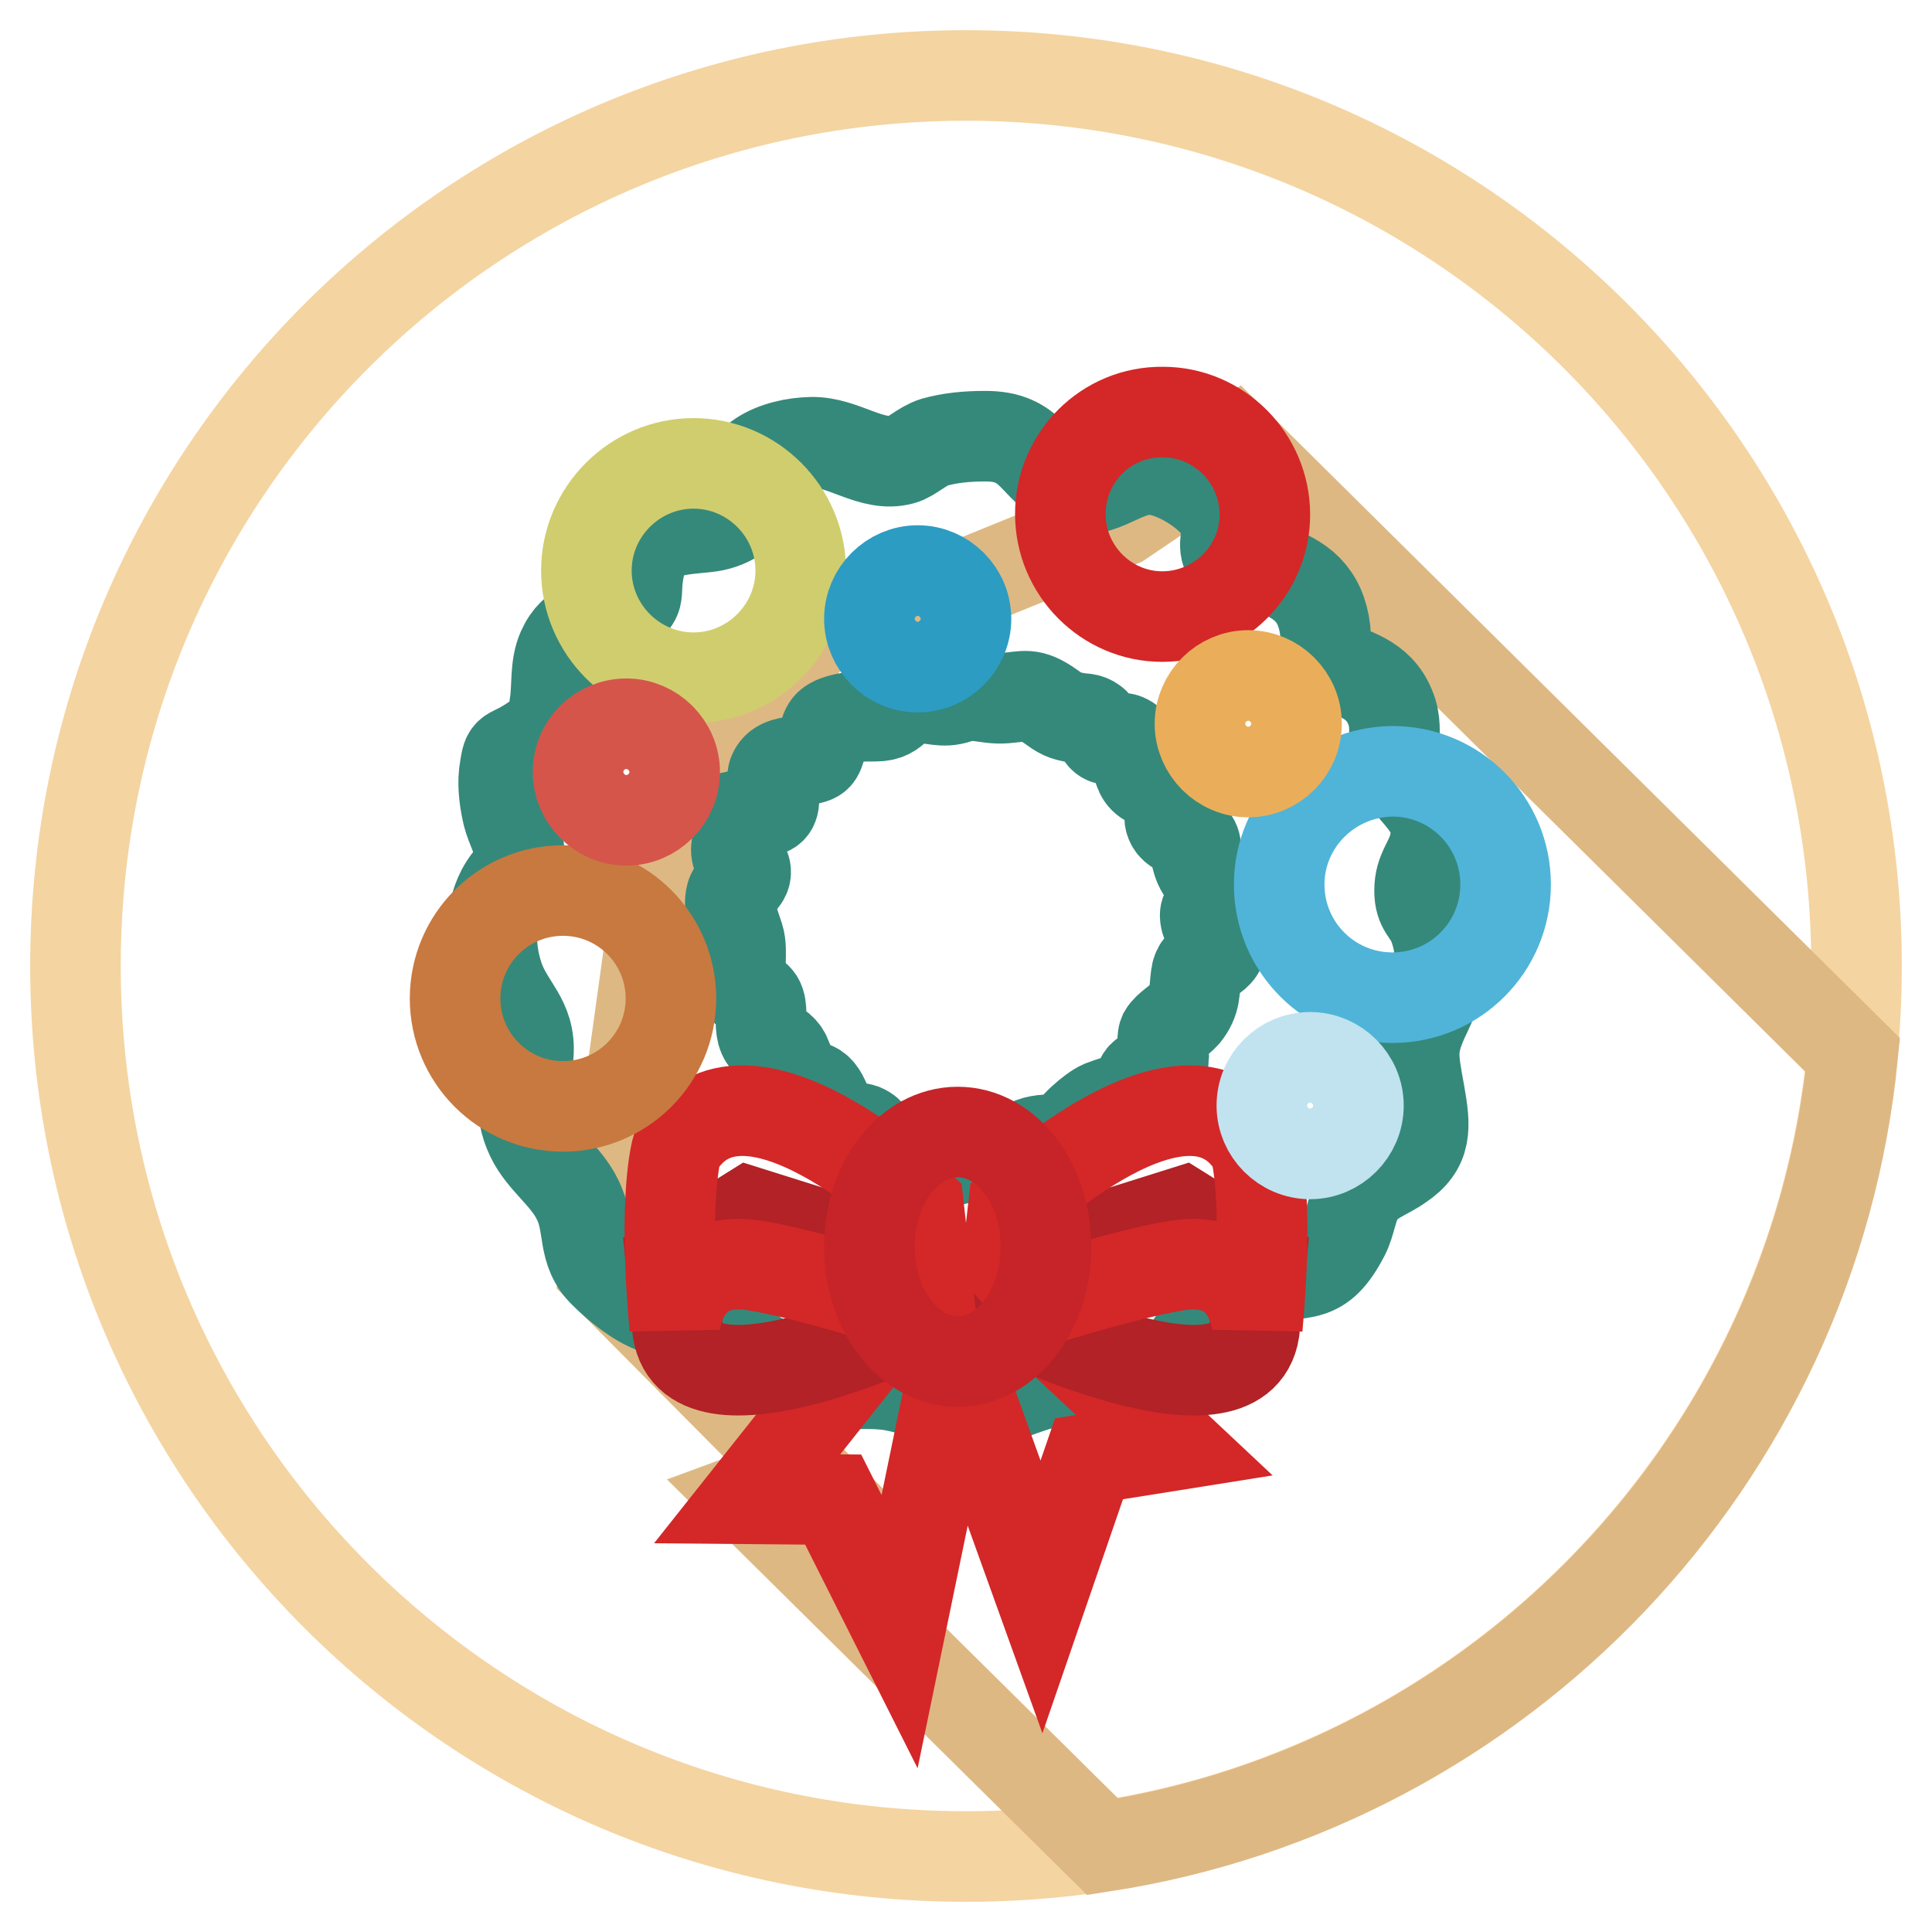 <?xml version="1.0" encoding="utf-8"?>
<!-- Svg Vector Icons : http://www.onlinewebfonts.com/icon -->
<!DOCTYPE svg PUBLIC "-//W3C//DTD SVG 1.1//EN" "http://www.w3.org/Graphics/SVG/1.1/DTD/svg11.dtd">
<svg version="1.1" xmlns="http://www.w3.org/2000/svg" xmlns:xlink="http://www.w3.org/1999/xlink" x="0px" y="0px" viewBox="0 0 256 256" enable-background="new 0 0 256 256" xml:space="preserve">
<g> <path stroke-width="12" fill-opacity="0" stroke="#f4d4a1"  d="M10,128c0,65.2,52.8,118,118,118c65.2,0,118-52.8,118-118c0-65.2-52.8-118-118-118C62.8,10,10,62.8,10,128z "/> <path stroke-width="12" fill-opacity="0" stroke="#deb883"  d="M163.7,58.8l-15.2,10.3l-19.2,7.8l-19.6,4.1l-21.5,29.2l-8.1,58.4l26.8,27l-7.6,2.8l46.8,46.3 c52.8-8.1,94.1-51.2,99.4-104.9L163.7,58.8z"/> <path stroke-width="12" fill-opacity="0" stroke="#35897a"  d="M190,122.7c-0.8-2.1-1.9-2.2-1.9-4.7c0-2.6,1.3-3.6,1.9-5.8c1.1-4.3-1.5-6-3.6-8.8 c-1.6-2.3-1.5-1.5-1.6-4.4c-0.1-2.1,0.2-3.4-0.6-5.3c-1.6-3.9-5-4.4-8.5-6c-0.2-1.3,0-2.8-0.1-4.2c-0.6-4.8-3.2-6.8-7.4-8.2 c-1.7-0.6-4.1,0.2-5.4-1.6c-1-1.4,0.1-3.1-0.4-4.7c-1-3-5.5-5.9-8.6-6.6c-4.7-1.2-7.8,3.9-12.1,1.9c-4.9-2.3-4.7-6.6-11.3-6.5 c-2.2,0-4.5,0.2-6.6,0.8c-1.6,0.5-3.1,2-4.3,2.3c-4,1.1-7.7-2.4-12-2.3c-4.5,0.1-10.3,2.2-9.2,7.8v1.6c-3.4,2.3-4.6,1.6-8.6,2.3 c-3,0.6-4.4,1.9-5,5c-0.8,4,0.7,3.9-3,5.9c-3,1.6-5.6,1.3-7.2,4.9c-1,2.3-0.6,4.8-1,7.3c-0.5,3.6-0.5,3.1-3.5,5.1 c-2.9,1.8-2.7,0.6-3.2,4c-0.2,1.8,0.1,3.8,0.5,5.5c0.4,1.6,1.5,3.4,1.5,5c0,3.1-0.9,2.4-2.3,5c-1.7,3.3-1.7,7.6-0.5,11.3 c1.3,4.1,4.4,5.7,4,10.5c-0.4,3.9-1.5,7,0.4,10.9c1.5,3.1,4.6,5.1,6.1,8.2c1.8,3.5,0.5,6.8,3.6,9.8c1.7,1.7,4.3,3.8,6.5,4.6 c3,1.1,6.4,0.1,9.3,2c0.6,0.4,0.6,2,1.3,2.7c0.7,0.7,2.3,1.1,3.3,1.8c1.9,1.4,2.7,2.6,5,3.2c3.9,1,8.7-0.1,12.8,0.6 c5.8,1.1,8.6,3.9,14.3,1.7c5.7-2.2,8.7-3.1,15.1-3.1c5.8,0,7.7-0.3,10.8-5c2.5-3.8,3.3-7,8.2-7.8c6.2-1.1,8.2,0.4,11.4-5.7 c0.9-1.7,1-3.9,2.1-5.5c1.4-2,3.3-2.4,5.3-3.8c3.6-2.4,3.4-5,2.6-9.5c-0.9-5.1-1.3-6.2,1-10.9C190.9,130.2,191.4,126.5,190,122.7 L190,122.7z M158.5,129.2c-0.3,2.1,0,3.3-1.5,5.2c-0.7,0.8-2.3,1.7-2.8,2.6c-0.3,0.7,0,2,0,2.7c-0.2,1.8,0.3,1.1-1.3,2.2 c-0.4,0.3-1.1,0.3-1.5,0.7c-0.4,0.4-0.2,0.9-0.4,1.3c-1.6,1.8-2.7,1.7-5,2.6c-1.2,0.5-4.4,3.2-4.5,4.5c-2.4,0.1-5.6-0.5-6.7,2.4 c-2.7,0.3-4.2-1.8-6.6-0.8c-0.9,0.4-0.8,1.2-2.3,1.1c-1.3-0.1-2.1-0.9-3.2-1.3c-2.5-0.9-4.1,1.2-6.2-0.6c-0.9-0.8-1-1.7-2.2-2.2 c-1.1-0.4-2.1,0.3-3-0.4c-1.6-1-1.8-4.1-3.2-5c-1.1-0.7-2.1,0.2-3.1-0.9c-0.4-0.4-0.5-2.3-0.7-3c-1-2.7-3-1.2-3.4-3.9 c-0.2-1.2,0.2-2.9-0.4-3.9c-0.6-0.9-1.6-0.7-2.1-1.9c-0.7-1.6,0.1-4.5-0.5-6.4c-0.5-1.6-1.5-3.9-1-5.6c0.3-1,1.8-1.9,1.9-2.9 c0.1-1.2-1-1.5-1.2-2.7c-0.4-2.4,2.7-3.3,2.3-5.4l0.9-0.2c3.1,0.5,1-3.5,1.7-5c0.6-1.4,2.3-1.4,3.5-1.6c2.4-0.4,2.3-0.3,2.9-2.3 c0.6-2,0.4-2.6,2.6-3.2c1.5-0.4,2.9-0.4,4.5-0.4c3.1,0,2.5-2.2,5.4-2.4c2.3-0.1,3.4,0.7,5.5,0c2.4-0.8,3.8,0.2,6.3,0 c2.6-0.2,3.3-0.8,6,1.1c1.4,1,1.7,1.2,3.4,1.5c1,0.2,1.5,0,2.3,0.6c0.8,0.6,0.7,1.8,1.6,2.2c0.7,0.3,1.9-0.3,2.6,0 c2.4,1,0.8,4.1,2.8,5.5c1.3,0.9,2.4,0.1,3.2,2c0.4,1-0.4,2.5,0,3.5c0.5,1.3,1.9,1.2,2.8,2.1c0.9,1,0.3,1.4,0.7,2.8 c0.6,2.5,2.5,2.7,1.9,5.6c-0.3,1.1-1.1,1.2-0.7,2.6c0.1,0.5,0.9,0.5,1.1,0.9c0.3,0.5,1,2,0.9,2.5 C161.2,127.3,158.8,127,158.5,129.2L158.5,129.2z"/> <path stroke-width="12" fill-opacity="0" stroke="#d42728"  d="M132.9,170.2l22.7,21.3l-11.3,1.8l-6.3,18.3l-12.7-35.3L132.9,170.2z"/> <path stroke-width="12" fill-opacity="0" stroke="#d42728"  d="M118.6,173.9L99,198.6l11.4,0.1l8.8,17.5l7.7-37.3L118.6,173.9z"/> <path stroke-width="12" fill-opacity="0" stroke="#b22226"  d="M132.6,173.9c0,0,31.6,15.5,33.6,2.4l0.9-9.2l-10.4-6.5l-17.8,5.6L132.6,173.9L132.6,173.9z"/> <path stroke-width="12" fill-opacity="0" stroke="#d42728"  d="M134.3,159.7c0,0,23.2-22.2,32-7.5c0,0,1.9,6.1,0.3,23.7c0,0-0.5-9.9-10.7-8.2c-7.6,1.2-23.2,6.3-23.2,6.3 L134.3,159.7L134.3,159.7z"/> <path stroke-width="12" fill-opacity="0" stroke="#b22226"  d="M123.4,173.9c0,0-31.6,15.5-33.6,2.4l-0.9-9.2l10.4-6.5l17.8,5.6L123.4,173.9L123.4,173.9z"/> <path stroke-width="12" fill-opacity="0" stroke="#d42728"  d="M121.7,159.7c0,0-23.2-22.2-32-7.5c0,0-1.9,6.1-0.3,23.7c0,0,0.5-9.9,10.7-8.2c7.6,1.2,23.2,6.3,23.2,6.3 L121.7,159.7L121.7,159.7z"/> <path stroke-width="12" fill-opacity="0" stroke="#c62428"  d="M115.2,165.2c0,8.4,5.2,15.2,11.7,15.2c6.5,0,11.7-6.8,11.7-15.2c0,0,0,0,0,0c0-8.4-5.2-15.2-11.7-15.2 S115.2,156.8,115.2,165.2C115.2,165.2,115.2,165.2,115.2,165.2z"/> <path stroke-width="12" fill-opacity="0" stroke="#c8793f"  d="M60.3,132.3c0,7.9,6.4,14.3,14.3,14.3s14.3-6.4,14.3-14.3c0-7.9-6.4-14.3-14.3-14.3S60.3,124.4,60.3,132.3z "/> <path stroke-width="12" fill-opacity="0" stroke="#d0cd6e"  d="M77.7,75.6c0,7.8,6.4,14.2,14.2,14.2c7.8,0,14.2-6.4,14.2-14.2c0,0,0,0,0,0c0-7.8-6.4-14.2-14.2-14.2 C84.1,61.4,77.7,67.8,77.7,75.6C77.7,75.6,77.7,75.6,77.7,75.6z"/> <path stroke-width="12" fill-opacity="0" stroke="#d42728"  d="M140.5,68.1c0,7.5,6.1,13.6,13.5,13.6c7.5,0,13.6-6.1,13.6-13.5c0,0,0,0,0,0c0-7.5-6.1-13.6-13.5-13.6 C146.6,54.5,140.5,60.6,140.5,68.1C140.5,68.1,140.5,68.1,140.5,68.1z"/> <path stroke-width="12" fill-opacity="0" stroke="#4fb4d8"  d="M169.5,117.2c0,8.3,6.7,15,15,15s15-6.7,15-15c0,0,0,0,0,0c0-8.3-6.7-15-15-15 C176.2,102.3,169.5,109,169.5,117.2C169.5,117.2,169.5,117.2,169.5,117.2z"/> <path stroke-width="12" fill-opacity="0" stroke="#2c9cc3"  d="M115.2,82c0,3.5,2.9,6.4,6.4,6.4c3.5,0,6.4-2.9,6.4-6.4c0-3.5-2.9-6.4-6.4-6.4 C118.1,75.6,115.2,78.5,115.2,82C115.2,82,115.2,82,115.2,82z"/> <path stroke-width="12" fill-opacity="0" stroke="#d5554b"  d="M76.6,102.3c0,3.5,2.9,6.4,6.4,6.4c3.5,0,6.4-2.9,6.4-6.4c0-3.5-2.9-6.4-6.4-6.4 C79.5,95.9,76.6,98.7,76.6,102.3z"/> <path stroke-width="12" fill-opacity="0" stroke="#c0e3ef"  d="M167.2,146.5c0,3.5,2.9,6.4,6.4,6.4c3.5,0,6.4-2.9,6.4-6.4c0,0,0,0,0,0c0-3.5-2.9-6.4-6.4-6.4 S167.2,142.9,167.2,146.5C167.2,146.5,167.2,146.5,167.2,146.5z"/> <path stroke-width="12" fill-opacity="0" stroke="#eaae5a"  d="M171.8,95.9c0,3.5-2.9,6.4-6.4,6.4c-3.5,0-6.4-2.9-6.4-6.4c0,0,0,0,0,0c0-3.5,2.9-6.4,6.4-6.4 C168.9,89.5,171.8,92.4,171.8,95.9z"/></g>
</svg>
